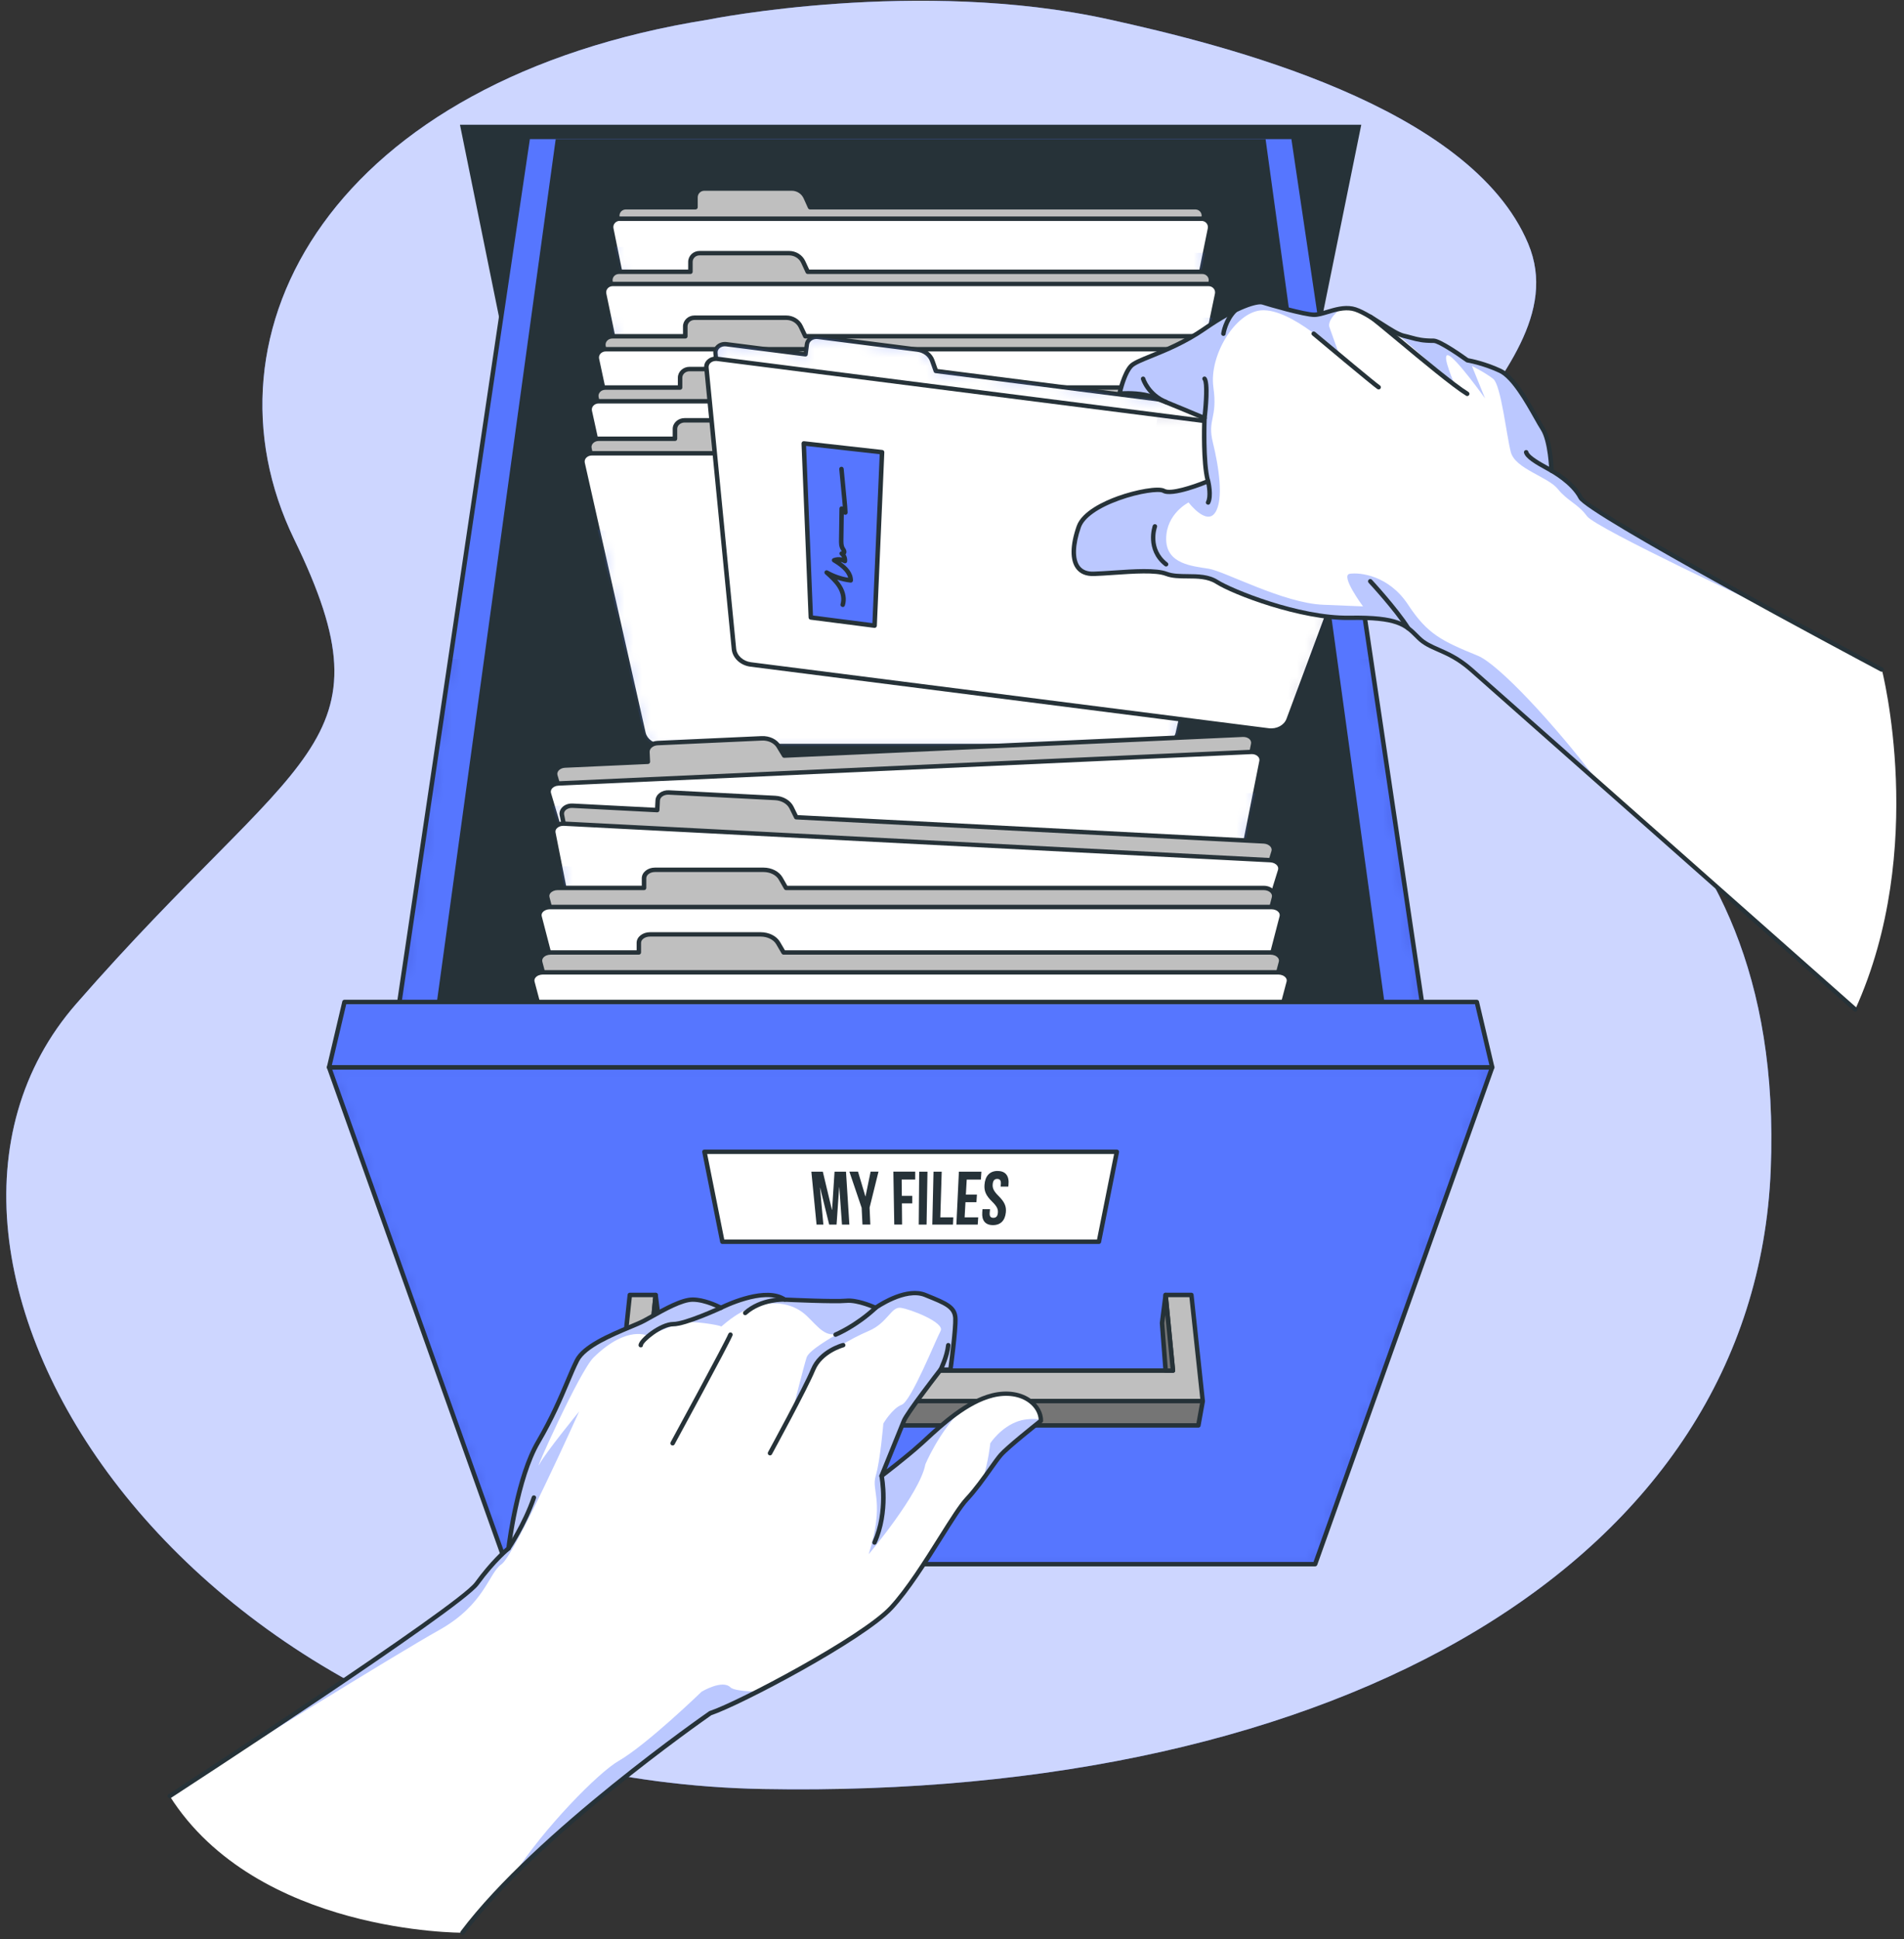<?xml version="1.0" encoding="UTF-8"?> <svg xmlns="http://www.w3.org/2000/svg" width="221" height="225" viewBox="0 0 221 225" fill="none"><rect x="0" y="0" width="221" height="225" fill="#333333" stroke="none"/><path d="M82.352 2.249C82.352 2.249 106.624 -2.617 128.709 2.249C142.211 5.224 170.666 12.279 177.378 28.27C184.09 44.261 151.765 57.903 167.647 74.125C174.5 81.124 207.38 90.353 205.531 135.745C203.681 181.138 155.501 208.809 88.545 207.575C21.589 206.342 -17.053 146.125 8.845 116.471C34.743 86.817 45.887 86.73 34.151 62.584C22.41 38.439 38.712 9.165 82.352 2.254V2.249Z" fill="#5676FF"></path><g opacity="0.7"><path d="M82.352 2.249C82.352 2.249 106.624 -2.617 128.709 2.249C142.211 5.224 170.666 12.279 177.378 28.27C184.09 44.261 151.765 57.903 167.647 74.125C174.5 81.124 207.38 90.353 205.531 135.745C203.681 181.138 155.501 208.809 88.545 207.575C21.589 206.342 -17.053 146.125 8.845 116.471C34.743 86.817 45.887 86.73 34.151 62.584C22.41 38.439 38.712 9.165 82.352 2.254V2.249Z" fill="white"></path></g><path d="M147.557 65.873H63.836L53.389 14.473H158.005L147.557 65.873Z" fill="#263238"></path><path d="M61.244 16.143L45.825 119.852H165.569L150.155 16.143" fill="#5676FF"></path><path d="M165.569 120.109H45.825C45.747 120.109 45.679 120.078 45.627 120.022C45.58 119.965 45.554 119.888 45.565 119.816L60.984 16.107C61.005 15.969 61.135 15.866 61.28 15.891C61.421 15.912 61.519 16.04 61.498 16.184L46.126 119.6H165.273L149.9 16.184C149.88 16.046 149.978 15.912 150.119 15.891C150.259 15.871 150.394 15.969 150.415 16.107L165.834 119.816C165.845 119.888 165.824 119.965 165.772 120.022C165.725 120.078 165.652 120.109 165.574 120.109H165.569Z" fill="#263238"></path><mask id="mask0_20_1497" style="mask-type:luminance" maskUnits="userSpaceOnUse" x="45" y="16" width="121" height="104"><mask id="mask1_20_1497" style="mask-type:luminance" maskUnits="userSpaceOnUse" x="45" y="16" width="121" height="104"><path d="M61.244 16.143L45.825 119.852H165.569L150.155 16.143" fill="white"></path></mask><g mask="url(#mask1_20_1497)"><path d="M165.569 120.109H45.825C45.747 120.109 45.679 120.078 45.627 120.022C45.581 119.965 45.554 119.888 45.565 119.816L60.984 16.107C61.005 15.969 61.135 15.866 61.28 15.891C61.421 15.912 61.519 16.04 61.499 16.184L46.126 119.6H165.273L149.901 16.184C149.88 16.046 149.978 15.912 150.119 15.891C150.259 15.871 150.394 15.969 150.415 16.107L165.834 119.816C165.845 119.888 165.824 119.965 165.772 120.022C165.725 120.078 165.652 120.109 165.575 120.109H165.569Z" fill="white"></path></g></mask><g mask="url(#mask0_20_1497)"><g opacity="0.3"><g opacity="0.7"><path d="M165.575 119.852H45.825L52.272 76.483H159.127L165.575 119.852Z" fill="#0A0B5C"></path></g></g></g><path d="M146.898 16.143H64.501L50.215 119.852H161.185L146.898 16.143Z" fill="#263238"></path><path d="M138.757 24.046H94.031L93.522 22.915C93.241 22.288 92.613 21.883 91.916 21.883H81.76C81.194 21.883 80.736 22.335 80.736 22.895V24.051H72.642C72.019 24.051 71.556 24.616 71.676 25.217L78.284 57.718H133.12L139.728 25.217C139.853 24.616 139.385 24.051 138.762 24.051L138.757 24.046Z" fill="#BFBFBF"></path><path d="M133.115 57.97H78.279C78.154 57.97 78.05 57.882 78.025 57.764L71.416 25.264C71.344 24.899 71.437 24.529 71.671 24.241C71.91 23.953 72.258 23.789 72.632 23.789H80.466V22.89C80.466 22.191 81.043 21.621 81.749 21.621H91.906C92.706 21.621 93.428 22.088 93.751 22.808L94.187 23.789H138.741C139.115 23.789 139.468 23.953 139.702 24.241C139.941 24.529 140.035 24.899 139.962 25.264L133.354 57.764C133.328 57.882 133.224 57.97 133.099 57.97H133.115ZM78.492 57.456H132.902L139.463 25.161C139.505 24.95 139.453 24.735 139.313 24.565C139.172 24.401 138.97 24.303 138.752 24.303H94.026C93.922 24.303 93.828 24.241 93.787 24.149L93.278 23.018C93.039 22.484 92.498 22.134 91.906 22.134H81.749C81.329 22.134 80.986 22.474 80.986 22.89V24.046C80.986 24.19 80.871 24.303 80.726 24.303H72.632C72.414 24.303 72.211 24.401 72.071 24.565C71.931 24.729 71.879 24.95 71.92 25.161L78.487 57.456H78.492Z" fill="#263238"></path><path d="M140.445 26.538L139.874 29.344L134.003 58.217C133.826 59.106 133.037 59.748 132.117 59.748H79.282C78.362 59.748 77.572 59.106 77.396 58.217L71.385 28.66L70.954 26.538C70.834 25.937 71.297 25.372 71.92 25.372H139.479C140.102 25.372 140.564 25.937 140.445 26.538Z" fill="white"></path><path d="M132.117 60.005H79.282C78.243 60.005 77.339 59.275 77.141 58.268L70.699 26.59C70.626 26.225 70.72 25.849 70.959 25.562C71.198 25.279 71.546 25.115 71.92 25.115H139.479C139.853 25.115 140.201 25.279 140.44 25.562C140.679 25.849 140.772 26.22 140.7 26.584L134.257 58.263C134.055 59.27 133.156 59.999 132.117 59.999V60.005ZM71.92 25.629C71.702 25.629 71.499 25.726 71.359 25.891C71.219 26.06 71.162 26.276 71.208 26.492L77.65 58.17C77.801 58.941 78.487 59.496 79.282 59.496H132.117C132.912 59.496 133.598 58.941 133.748 58.17L140.19 26.492C140.232 26.281 140.175 26.06 140.04 25.896C139.9 25.731 139.697 25.634 139.479 25.634H71.92V25.629Z" fill="#263238"></path><mask id="mask2_20_1497" style="mask-type:luminance" maskUnits="userSpaceOnUse" x="70" y="25" width="71" height="35"><mask id="mask3_20_1497" style="mask-type:luminance" maskUnits="userSpaceOnUse" x="70" y="25" width="71" height="35"><path d="M140.445 26.538L139.874 29.344L134.003 58.217C133.826 59.106 133.037 59.748 132.117 59.748H79.282C78.362 59.748 77.572 59.106 77.396 58.217L71.385 28.66L70.954 26.538C70.834 25.937 71.297 25.372 71.92 25.372H139.479C140.102 25.372 140.564 25.937 140.445 26.538Z" fill="white"></path></mask><g mask="url(#mask3_20_1497)"><path d="M132.117 60.005H79.282C78.243 60.005 77.339 59.275 77.141 58.268L70.699 26.59C70.626 26.225 70.72 25.849 70.959 25.562C71.198 25.279 71.546 25.115 71.92 25.115H139.479C139.853 25.115 140.201 25.279 140.44 25.562C140.679 25.849 140.772 26.22 140.7 26.584L134.257 58.263C134.055 59.27 133.156 59.999 132.117 59.999V60.005ZM71.92 25.629C71.702 25.629 71.499 25.726 71.359 25.891C71.219 26.06 71.162 26.276 71.208 26.492L77.65 58.17C77.801 58.941 78.487 59.496 79.282 59.496H132.117C132.912 59.496 133.598 58.941 133.748 58.17L140.19 26.492C140.232 26.281 140.175 26.06 140.04 25.896C139.9 25.731 139.697 25.634 139.479 25.634H71.92V25.629Z" fill="white"></path></g></mask><g mask="url(#mask2_20_1497)"><g opacity="0.4"><path d="M139.873 29.344L134.003 58.216C133.826 59.105 133.036 59.748 132.117 59.748H79.281C78.362 59.748 77.572 59.105 77.396 58.216L71.385 28.66L139.873 29.344Z" fill="#5676FF"></path></g></g><path d="M139.546 31.533H93.75L93.231 30.402C92.945 29.776 92.296 29.37 91.584 29.37H81.183C80.606 29.37 80.133 29.822 80.133 30.377V31.528H71.842C71.208 31.528 70.73 32.088 70.855 32.689L77.619 65.092H133.769L140.533 32.689C140.658 32.088 140.18 31.528 139.546 31.528V31.533Z" fill="#BFBFBF"></path><path d="M133.769 65.354H77.624C77.5 65.354 77.396 65.266 77.37 65.148L70.606 32.745C70.533 32.391 70.621 32.021 70.855 31.738C71.099 31.445 71.458 31.276 71.847 31.276H79.879V30.382C79.879 29.683 80.466 29.118 81.188 29.118H91.589C92.4 29.118 93.142 29.58 93.47 30.299L93.922 31.276H139.551C139.941 31.276 140.3 31.445 140.544 31.738C140.777 32.021 140.871 32.391 140.793 32.745L134.029 65.148C134.003 65.266 133.899 65.354 133.774 65.354H133.769ZM77.837 64.84H133.561L140.284 32.643C140.326 32.437 140.274 32.226 140.138 32.062C139.993 31.887 139.78 31.79 139.551 31.79H93.755C93.652 31.79 93.563 31.733 93.517 31.641L92.997 30.51C92.753 29.976 92.197 29.631 91.589 29.631H81.188C80.752 29.631 80.399 29.971 80.399 30.382V31.533C80.399 31.677 80.284 31.79 80.139 31.79H71.847C71.619 31.79 71.4 31.887 71.26 32.062C71.125 32.226 71.073 32.437 71.115 32.643L77.837 64.84Z" fill="#263238"></path><path d="M141.276 34.112L140.705 36.856L134.683 65.698C134.496 66.582 133.691 67.219 132.751 67.219H78.648C77.707 67.219 76.902 66.582 76.715 65.698L70.673 36.758L70.122 34.112C69.998 33.511 70.476 32.946 71.109 32.946H140.289C140.923 32.946 141.401 33.511 141.276 34.112Z" fill="white"></path><path d="M132.751 67.476H78.648C77.593 67.476 76.674 66.751 76.461 65.749L69.868 34.163C69.795 33.804 69.889 33.434 70.123 33.151C70.367 32.858 70.725 32.689 71.11 32.689H140.289C140.674 32.689 141.032 32.858 141.276 33.151C141.51 33.439 141.604 33.804 141.531 34.163L134.938 65.749C134.725 66.751 133.805 67.476 132.751 67.476ZM71.11 33.203C70.881 33.203 70.668 33.3 70.522 33.475C70.387 33.639 70.33 33.855 70.377 34.061L76.97 65.647C77.131 66.407 77.837 66.962 78.648 66.962H132.751C133.561 66.962 134.268 66.407 134.429 65.647L141.022 34.061C141.063 33.855 141.011 33.639 140.871 33.475C140.726 33.3 140.513 33.203 140.289 33.203H71.11Z" fill="#263238"></path><mask id="mask4_20_1497" style="mask-type:luminance" maskUnits="userSpaceOnUse" x="70" y="32" width="72" height="36"><mask id="mask5_20_1497" style="mask-type:luminance" maskUnits="userSpaceOnUse" x="70" y="32" width="72" height="36"><path d="M141.276 34.112L140.705 36.856L134.683 65.698C134.496 66.582 133.691 67.219 132.751 67.219H78.648C77.707 67.219 76.902 66.582 76.715 65.698L70.673 36.758L70.122 34.112C69.998 33.511 70.476 32.946 71.109 32.946H140.289C140.923 32.946 141.401 33.511 141.276 34.112Z" fill="white"></path></mask><g mask="url(#mask5_20_1497)"><path d="M132.751 67.476H78.648C77.593 67.476 76.674 66.751 76.461 65.749L69.868 34.163C69.795 33.804 69.889 33.434 70.123 33.151C70.367 32.858 70.725 32.689 71.11 32.689H140.289C140.674 32.689 141.032 32.858 141.276 33.151C141.51 33.439 141.604 33.804 141.531 34.163L134.938 65.749C134.725 66.751 133.805 67.476 132.751 67.476ZM71.11 33.203C70.881 33.203 70.668 33.3 70.522 33.475C70.387 33.639 70.33 33.855 70.377 34.061L76.97 65.647C77.131 66.407 77.837 66.962 78.648 66.962H132.751C133.561 66.962 134.268 66.407 134.429 65.647L141.022 34.061C141.063 33.855 141.011 33.639 140.871 33.475C140.726 33.3 140.513 33.203 140.289 33.203H71.11Z" fill="white"></path></g></mask><g mask="url(#mask4_20_1497)"><g opacity="0.4"><path d="M140.705 36.856L134.683 65.698C134.496 66.582 133.691 67.219 132.751 67.219H78.648C77.707 67.219 76.902 66.582 76.715 65.698L70.673 36.758L140.705 36.856Z" fill="#5676FF"></path></g></g><path d="M140.341 39.019H93.475L92.945 37.894C92.649 37.267 91.989 36.866 91.262 36.866H80.617C80.024 36.866 79.546 37.318 79.546 37.873V39.024H71.063C70.413 39.024 69.925 39.584 70.05 40.181L76.975 72.486H134.434L141.359 40.181C141.489 39.579 141.001 39.024 140.346 39.024L140.341 39.019Z" fill="#BFBFBF"></path><path d="M134.429 72.743H76.97C76.845 72.743 76.741 72.655 76.715 72.537L69.79 40.232C69.717 39.883 69.806 39.518 70.034 39.235C70.278 38.932 70.652 38.762 71.052 38.762H79.276V37.868C79.276 37.175 79.874 36.604 80.606 36.604H91.251C92.078 36.604 92.831 37.067 93.168 37.781L93.631 38.757H140.336C140.736 38.757 141.11 38.932 141.354 39.23C141.588 39.513 141.676 39.872 141.598 40.227L134.673 72.532C134.647 72.65 134.543 72.738 134.419 72.738L134.429 72.743ZM77.178 72.229H134.216L141.094 40.124C141.136 39.924 141.089 39.723 140.954 39.559C140.809 39.379 140.585 39.276 140.341 39.276H93.475C93.376 39.276 93.283 39.22 93.241 39.127L92.711 38.002C92.457 37.468 91.891 37.123 91.262 37.123H80.617C80.17 37.123 79.806 37.457 79.806 37.873V39.024C79.806 39.168 79.692 39.281 79.547 39.281H71.063C70.819 39.281 70.595 39.384 70.445 39.564C70.309 39.728 70.263 39.929 70.304 40.129L77.183 72.234L77.178 72.229Z" fill="#263238"></path><path d="M141.094 40.52H70.294C69.644 40.52 69.156 41.08 69.281 41.676L76.029 73.169C76.216 74.053 77.048 74.691 78.009 74.691H133.379C134.341 74.691 135.167 74.053 135.359 73.169L142.107 41.676C142.237 41.075 141.749 40.52 141.094 40.52Z" fill="white"></path><path d="M133.385 74.947H78.014C76.934 74.947 75.998 74.223 75.785 73.226L69.037 41.733C68.964 41.383 69.052 41.018 69.281 40.736C69.525 40.432 69.899 40.263 70.299 40.263H141.1C141.5 40.263 141.874 40.438 142.118 40.736C142.352 41.018 142.44 41.378 142.362 41.733L135.614 73.226C135.401 74.223 134.46 74.947 133.385 74.947ZM70.299 40.777C70.055 40.777 69.832 40.88 69.681 41.059C69.546 41.224 69.499 41.424 69.541 41.625L76.289 73.118C76.45 73.879 77.178 74.433 78.014 74.433H133.385C134.221 74.433 134.943 73.879 135.11 73.118L141.858 41.625C141.9 41.424 141.853 41.224 141.718 41.059C141.573 40.88 141.344 40.777 141.1 40.777H70.299Z" fill="#263238"></path><path d="M141.131 44.965H93.189L92.644 43.844C92.343 43.223 91.667 42.817 90.919 42.817H80.03C79.422 42.817 78.934 43.264 78.934 43.819V44.965H70.258C69.593 44.965 69.094 45.525 69.224 46.121L76.305 78.328H135.078L142.16 46.121C142.289 45.525 141.791 44.965 141.126 44.965H141.131Z" fill="#BFBFBF"></path><path d="M135.084 78.585H76.31C76.186 78.585 76.082 78.503 76.056 78.385L68.975 46.172C68.897 45.828 68.985 45.468 69.213 45.19C69.463 44.882 69.847 44.707 70.263 44.707H78.679V43.819C78.679 43.125 79.287 42.56 80.035 42.56H90.924C91.771 42.56 92.535 43.022 92.883 43.731L93.356 44.707H141.131C141.547 44.707 141.931 44.882 142.18 45.19C142.409 45.468 142.497 45.828 142.419 46.172L135.338 78.385C135.312 78.503 135.208 78.585 135.084 78.585ZM76.518 78.071H134.876L141.91 46.064C141.952 45.869 141.905 45.673 141.775 45.514C141.625 45.329 141.391 45.221 141.131 45.221H93.189C93.091 45.221 92.997 45.165 92.956 45.077L92.41 43.957C92.15 43.423 91.569 43.078 90.924 43.078H80.035C79.573 43.078 79.199 43.413 79.199 43.824V44.969C79.199 45.113 79.084 45.226 78.939 45.226H70.263C70.003 45.226 69.769 45.334 69.619 45.519C69.489 45.679 69.437 45.874 69.484 46.069L76.518 78.076V78.071Z" fill="#263238"></path><path d="M141.905 46.557H69.489C68.824 46.557 68.325 47.117 68.455 47.714L75.359 79.114C75.551 79.993 76.398 80.63 77.38 80.63H134.018C135 80.63 135.847 79.998 136.039 79.114L142.944 47.714C143.074 47.117 142.575 46.557 141.91 46.557H141.905Z" fill="white"></path><path d="M134.013 80.882H77.375C76.274 80.882 75.318 80.157 75.1 79.166L68.195 47.765C68.117 47.42 68.206 47.061 68.434 46.783C68.684 46.475 69.068 46.3 69.484 46.3H141.9C142.315 46.3 142.7 46.475 142.949 46.783C143.178 47.061 143.266 47.42 143.188 47.765L136.284 79.166C136.066 80.162 135.11 80.882 134.008 80.882H134.013ZM69.489 46.814C69.229 46.814 68.995 46.922 68.845 47.107C68.715 47.266 68.668 47.462 68.71 47.657L75.614 79.058C75.78 79.818 76.523 80.368 77.38 80.368H134.019C134.876 80.368 135.619 79.818 135.785 79.058L142.69 47.657C142.731 47.462 142.684 47.266 142.554 47.107C142.404 46.922 142.17 46.814 141.91 46.814H69.494H69.489Z" fill="#263238"></path><path d="M141.926 50.91H92.914L92.358 49.789C92.052 49.168 91.361 48.767 90.597 48.767H79.463C78.845 48.767 78.341 49.214 78.341 49.769V50.91H69.468C68.787 50.91 68.278 51.465 68.408 52.061L75.645 84.176H135.733L142.97 52.061C143.105 51.465 142.596 50.91 141.91 50.91H141.926Z" fill="#BFBFBF"></path><path d="M135.743 84.433H75.655C75.536 84.433 75.427 84.35 75.401 84.232L68.158 52.117C68.081 51.778 68.169 51.423 68.392 51.146C68.647 50.833 69.042 50.653 69.468 50.653H78.081V49.769C78.081 49.075 78.7 48.51 79.463 48.51H90.597C91.454 48.51 92.238 48.967 92.592 49.676L93.075 50.653H141.925C142.357 50.653 142.746 50.833 143.001 51.146C143.224 51.423 143.313 51.778 143.235 52.117L135.998 84.232C135.972 84.35 135.868 84.433 135.743 84.433ZM75.863 83.919H135.535L142.731 52.004C142.772 51.814 142.731 51.624 142.601 51.47C142.45 51.28 142.196 51.167 141.931 51.167H92.919C92.82 51.167 92.732 51.11 92.685 51.023L92.129 49.903C91.864 49.368 91.267 49.024 90.602 49.024H79.468C78.996 49.024 78.606 49.358 78.606 49.769V50.91C78.606 51.053 78.492 51.167 78.346 51.167H69.473C69.208 51.167 68.953 51.28 68.803 51.47C68.673 51.629 68.626 51.819 68.673 52.004L75.868 83.919H75.863Z" fill="#263238"></path><path d="M142.715 52.595H68.683C68.002 52.595 67.488 53.15 67.623 53.746L69.358 61.449L74.678 85.049C74.881 85.928 75.743 86.56 76.746 86.56H134.652C135.655 86.56 136.517 85.928 136.72 85.049L139.328 73.472L143.775 53.746C143.91 53.15 143.396 52.595 142.715 52.595Z" fill="white"></path><path d="M134.652 86.817H76.746C75.629 86.817 74.653 86.098 74.424 85.106L67.369 53.803C67.291 53.463 67.379 53.114 67.603 52.837C67.857 52.523 68.252 52.338 68.683 52.338H142.715C143.146 52.338 143.541 52.518 143.796 52.837C144.019 53.114 144.102 53.469 144.03 53.803L136.974 85.106C136.746 86.098 135.769 86.817 134.652 86.817ZM68.683 52.852C68.413 52.852 68.164 52.965 68.008 53.155C67.883 53.314 67.836 53.499 67.878 53.69L74.933 84.993C75.11 85.753 75.874 86.303 76.746 86.303H134.652C135.53 86.303 136.294 85.753 136.465 84.993L143.52 53.69C143.562 53.505 143.52 53.314 143.391 53.155C143.235 52.965 142.985 52.852 142.715 52.852H68.683Z" fill="#263238"></path><mask id="mask6_20_1497" style="mask-type:luminance" maskUnits="userSpaceOnUse" x="67" y="52" width="77" height="35"><mask id="mask7_20_1497" style="mask-type:luminance" maskUnits="userSpaceOnUse" x="67" y="52" width="77" height="35"><path d="M142.715 52.595H68.683C68.002 52.595 67.488 53.15 67.623 53.746L69.358 61.449L74.678 85.049C74.881 85.928 75.743 86.56 76.746 86.56H134.652C135.655 86.56 136.517 85.928 136.72 85.049L139.328 73.472L143.775 53.746C143.91 53.15 143.396 52.595 142.715 52.595Z" fill="white"></path></mask><g mask="url(#mask7_20_1497)"><path d="M134.652 86.817H76.746C75.629 86.817 74.653 86.098 74.424 85.106L67.369 53.803C67.291 53.463 67.379 53.114 67.603 52.837C67.857 52.523 68.252 52.338 68.683 52.338H142.715C143.146 52.338 143.541 52.518 143.796 52.837C144.019 53.114 144.102 53.469 144.03 53.803L136.974 85.106C136.746 86.098 135.769 86.817 134.652 86.817ZM68.683 52.852C68.413 52.852 68.164 52.965 68.008 53.155C67.883 53.314 67.836 53.499 67.878 53.69L74.933 84.993C75.11 85.753 75.874 86.303 76.746 86.303H134.652C135.53 86.303 136.294 85.753 136.465 84.993L143.52 53.69C143.562 53.505 143.52 53.314 143.391 53.155C143.235 52.965 142.985 52.852 142.715 52.852H68.683Z" fill="white"></path></g></mask><g mask="url(#mask6_20_1497)"><g opacity="0.4"><path d="M69.359 61.449L74.678 85.049C74.881 85.928 75.744 86.56 76.746 86.56H134.652C135.655 86.56 136.517 85.928 136.72 85.049L139.328 73.472L69.359 61.449Z" fill="#5676FF"></path></g></g><path d="M91.033 87.67L90.379 86.591C90.015 85.995 89.246 85.63 88.42 85.671L76.326 86.221C75.655 86.252 75.131 86.719 75.151 87.264L75.204 88.389L65.566 88.826C64.829 88.862 64.299 89.433 64.47 90.013L73.806 121.352L139.084 118.387L145.474 86.334C145.594 85.738 145.012 85.214 144.274 85.25L91.033 87.67Z" fill="#BFBFBF"></path><path d="M73.806 121.609C73.692 121.609 73.588 121.532 73.556 121.424L64.221 90.085C64.127 89.766 64.184 89.438 64.387 89.155C64.636 88.805 65.073 88.59 65.551 88.564L74.928 88.138L74.886 87.269C74.855 86.586 75.494 85.995 76.305 85.959L88.399 85.409C89.324 85.368 90.181 85.779 90.592 86.457L91.168 87.403L144.258 84.988C144.736 84.967 145.193 85.147 145.474 85.471C145.703 85.733 145.791 86.056 145.729 86.38L139.338 118.434C139.318 118.552 139.214 118.634 139.094 118.639L73.816 121.604H73.806V121.609ZM88.534 85.928C88.498 85.928 88.462 85.928 88.425 85.928L76.331 86.478C75.801 86.504 75.385 86.848 75.406 87.254L75.458 88.379C75.458 88.446 75.437 88.513 75.39 88.564C75.344 88.615 75.281 88.646 75.209 88.646L65.571 89.083C65.249 89.098 64.964 89.237 64.803 89.458C64.725 89.566 64.647 89.736 64.709 89.941L73.988 121.085L138.855 118.136L145.209 86.283C145.251 86.067 145.157 85.907 145.074 85.81C144.897 85.604 144.591 85.496 144.274 85.507L91.033 87.927C90.94 87.927 90.846 87.886 90.799 87.803L90.145 86.725C89.844 86.231 89.22 85.923 88.524 85.923L88.534 85.928Z" fill="#263238"></path><path d="M146.43 88.333L145.692 92.022L140.201 119.58C140.024 120.458 139.115 121.121 138.024 121.172L75.126 124.029C74.035 124.081 73.063 123.5 72.808 122.642L64.127 93.507L63.706 92.094C63.535 91.513 64.065 90.938 64.803 90.907L145.23 87.249C145.973 87.218 146.55 87.742 146.43 88.333Z" fill="white"></path><path d="M74.99 124.286C73.842 124.286 72.834 123.639 72.559 122.714L63.457 92.166C63.364 91.847 63.426 91.519 63.629 91.236C63.878 90.892 64.314 90.671 64.792 90.65L145.219 86.992C145.708 86.971 146.155 87.151 146.435 87.475C146.659 87.737 146.752 88.055 146.685 88.379L140.455 119.626C140.253 120.628 139.261 121.368 138.034 121.424L75.136 124.281C75.089 124.281 75.037 124.281 74.99 124.281V124.286ZM145.292 87.5C145.292 87.5 145.256 87.5 145.24 87.5L64.813 91.159C64.491 91.174 64.205 91.313 64.049 91.529C63.971 91.637 63.894 91.806 63.956 92.017L73.058 122.565C73.276 123.31 74.144 123.803 75.115 123.767L138.014 120.91C138.98 120.864 139.796 120.283 139.946 119.523L146.175 88.276C146.217 88.066 146.123 87.901 146.04 87.803C145.874 87.608 145.594 87.495 145.292 87.495V87.5Z" fill="#263238"></path><mask id="mask8_20_1497" style="mask-type:luminance" maskUnits="userSpaceOnUse" x="63" y="87" width="84" height="38"><mask id="mask9_20_1497" style="mask-type:luminance" maskUnits="userSpaceOnUse" x="63" y="87" width="84" height="38"><path d="M146.43 88.333L145.692 92.022L140.201 119.58C140.024 120.458 139.115 121.121 138.024 121.172L75.126 124.029C74.035 124.081 73.063 123.5 72.808 122.642L64.127 93.507L63.706 92.094C63.535 91.513 64.065 90.938 64.803 90.907L145.23 87.249C145.973 87.218 146.55 87.742 146.43 88.333Z" fill="white"></path></mask><g mask="url(#mask9_20_1497)"><path d="M74.99 124.286C73.842 124.286 72.834 123.639 72.559 122.714L63.457 92.166C63.364 91.847 63.426 91.519 63.629 91.236C63.878 90.892 64.314 90.671 64.792 90.65L145.219 86.992C145.708 86.971 146.155 87.151 146.435 87.475C146.659 87.737 146.752 88.055 146.685 88.379L140.455 119.626C140.253 120.628 139.261 121.368 138.034 121.424L75.136 124.281C75.089 124.281 75.037 124.281 74.99 124.281V124.286ZM145.292 87.5C145.292 87.5 145.256 87.5 145.24 87.5L64.813 91.159C64.491 91.174 64.205 91.313 64.049 91.529C63.971 91.637 63.894 91.806 63.956 92.017L73.058 122.565C73.276 123.31 74.144 123.803 75.115 123.767L138.014 120.91C138.98 120.864 139.796 120.283 139.946 119.523L146.175 88.276C146.217 88.066 146.123 87.901 146.04 87.803C145.874 87.608 145.594 87.495 145.292 87.495V87.5Z" fill="white"></path></g></mask><g mask="url(#mask8_20_1497)"><g opacity="0.4"><path d="M145.692 92.022L140.201 119.579C140.024 120.458 139.115 121.121 138.024 121.172L75.126 124.029C74.035 124.081 73.063 123.5 72.809 122.642L64.127 93.507L145.692 92.022Z" fill="#5676FF"></path></g></g><path d="M92.415 94.828L91.859 93.698C91.548 93.071 90.805 92.634 89.963 92.593L77.63 91.956C76.944 91.92 76.362 92.331 76.336 92.875L76.279 94.001L66.45 93.492C65.696 93.451 65.099 93.97 65.218 94.566L71.567 126.568L138.133 130.011L147.822 98.836C148.004 98.26 147.464 97.68 146.711 97.644L92.415 94.838V94.828Z" fill="#BFBFBF"></path><path d="M138.133 130.257C138.133 130.257 138.123 130.257 138.118 130.257L71.551 126.814C71.432 126.809 71.333 126.722 71.312 126.609L64.964 94.607C64.901 94.288 64.99 93.969 65.218 93.713C65.504 93.384 65.972 93.209 66.465 93.23L76.035 93.723L76.082 92.855C76.118 92.171 76.825 91.652 77.65 91.693L89.984 92.33C90.919 92.377 91.75 92.87 92.104 93.579L92.592 94.576L146.737 97.376C147.23 97.402 147.677 97.628 147.926 97.983C148.124 98.26 148.181 98.589 148.082 98.902L138.393 130.077C138.362 130.185 138.258 130.257 138.144 130.257H138.133ZM71.785 126.311L137.946 129.733L147.578 98.748C147.641 98.548 147.568 98.378 147.49 98.275C147.329 98.049 147.033 97.906 146.7 97.885L92.405 95.079C92.311 95.079 92.228 95.018 92.187 94.936L91.631 93.805C91.361 93.26 90.706 92.88 89.953 92.844L77.619 92.207C77.074 92.181 76.622 92.484 76.601 92.885L76.544 94.011C76.539 94.154 76.414 94.262 76.269 94.252L66.439 93.743C66.102 93.728 65.795 93.841 65.613 94.047C65.53 94.144 65.436 94.298 65.478 94.509L71.79 126.316L71.785 126.311Z" fill="#263238"></path><path d="M148.591 100.999L147.012 106.076L139.146 131.388C138.881 132.241 137.889 132.816 136.777 132.754L72.632 129.44C71.52 129.384 70.595 128.711 70.419 127.837L64.99 100.465L64.231 96.636C64.112 96.046 64.709 95.527 65.462 95.568L147.479 99.807C148.233 99.848 148.773 100.424 148.591 100.999Z" fill="white"></path><path d="M136.938 133.016C136.881 133.016 136.824 133.016 136.762 133.016L72.616 129.702C71.395 129.64 70.361 128.88 70.164 127.893L63.977 96.693C63.914 96.374 64.002 96.056 64.226 95.799C64.512 95.47 64.979 95.285 65.478 95.316L147.495 99.555C147.994 99.581 148.44 99.812 148.69 100.172C148.887 100.449 148.939 100.773 148.84 101.081L139.396 131.47C139.11 132.39 138.092 133.022 136.938 133.022V133.016ZM65.379 95.819C65.073 95.819 64.787 95.932 64.615 96.128C64.532 96.225 64.439 96.379 64.481 96.585L70.668 127.786C70.824 128.546 71.65 129.132 72.642 129.183L136.788 132.497C137.775 132.549 138.663 132.056 138.897 131.31L148.342 100.922C148.404 100.721 148.331 100.557 148.259 100.454C148.103 100.228 147.796 100.079 147.464 100.059L65.447 95.819C65.447 95.819 65.4 95.819 65.379 95.819Z" fill="#263238"></path><mask id="mask10_20_1497" style="mask-type:luminance" maskUnits="userSpaceOnUse" x="64" y="95" width="85" height="38"><mask id="mask11_20_1497" style="mask-type:luminance" maskUnits="userSpaceOnUse" x="64" y="95" width="85" height="38"><path d="M148.591 100.999L147.012 106.076L139.146 131.388C138.881 132.241 137.889 132.816 136.777 132.754L72.632 129.44C71.52 129.384 70.595 128.711 70.419 127.837L64.99 100.465L64.231 96.636C64.112 96.046 64.709 95.527 65.462 95.568L147.479 99.807C148.233 99.848 148.773 100.424 148.591 100.999Z" fill="white"></path></mask><g mask="url(#mask11_20_1497)"><path d="M136.938 133.016C136.881 133.016 136.824 133.016 136.762 133.016L72.616 129.702C71.395 129.64 70.361 128.88 70.164 127.893L63.977 96.693C63.914 96.374 64.002 96.056 64.226 95.799C64.512 95.47 64.979 95.285 65.478 95.316L147.495 99.555C147.994 99.581 148.44 99.812 148.69 100.172C148.887 100.449 148.939 100.773 148.84 101.081L139.396 131.47C139.11 132.39 138.092 133.022 136.938 133.022V133.016ZM65.379 95.819C65.073 95.819 64.787 95.932 64.615 96.128C64.532 96.225 64.439 96.379 64.481 96.585L70.668 127.786C70.824 128.546 71.65 129.132 72.642 129.183L136.788 132.497C137.775 132.549 138.663 132.056 138.897 131.31L148.342 100.922C148.404 100.721 148.331 100.557 148.259 100.454C148.103 100.228 147.796 100.079 147.464 100.059L65.447 95.819C65.447 95.819 65.4 95.819 65.379 95.819Z" fill="white"></path></g></mask><g mask="url(#mask10_20_1497)"><g opacity="0.4"><path d="M147.011 106.076L139.146 131.387C138.881 132.24 137.889 132.816 136.777 132.754L72.631 129.44C71.52 129.383 70.595 128.71 70.418 127.837L64.989 100.464L147.011 106.076Z" fill="#5676FF"></path></g></g><path d="M91.236 103.023L90.607 101.924C90.259 101.312 89.48 100.922 88.617 100.922H76.024C75.323 100.922 74.756 101.364 74.756 101.903V103.023H64.719C63.95 103.023 63.374 103.568 63.524 104.154L71.712 135.688H139.686L147.874 104.154C148.025 103.568 147.448 103.023 146.679 103.023H91.236Z" fill="#BFBFBF"></path><path d="M139.681 135.945H71.707C71.588 135.945 71.484 135.868 71.458 135.75L63.27 104.215C63.187 103.902 63.26 103.583 63.467 103.321C63.738 102.972 64.205 102.766 64.714 102.766H74.492V101.903C74.492 101.22 75.177 100.665 76.019 100.665H88.612C89.568 100.665 90.436 101.112 90.831 101.8L91.386 102.772H146.679C147.188 102.772 147.656 102.977 147.926 103.326C148.134 103.594 148.207 103.912 148.124 104.221L139.936 135.755C139.905 135.868 139.801 135.95 139.687 135.95L139.681 135.945ZM71.915 135.431H139.484L147.625 104.087C147.677 103.892 147.594 103.732 147.521 103.635C147.349 103.414 147.027 103.28 146.684 103.28H91.241C91.147 103.28 91.059 103.229 91.013 103.152L90.384 102.052C90.082 101.523 89.386 101.179 88.618 101.179H76.024C75.468 101.179 75.016 101.502 75.016 101.903V103.023C75.016 103.167 74.902 103.28 74.757 103.28H64.719C64.377 103.28 64.055 103.419 63.883 103.635C63.805 103.732 63.727 103.892 63.779 104.087L71.92 135.431H71.915Z" fill="#263238"></path><path d="M138.445 138.597H72.948C71.811 138.597 70.834 137.975 70.611 137.112L62.626 106.368C62.475 105.783 63.052 105.238 63.821 105.238H147.567C148.336 105.238 148.913 105.783 148.762 106.368L140.777 137.112C140.554 137.975 139.577 138.597 138.439 138.597H138.445Z" fill="white"></path><path d="M138.445 138.854H72.949C71.702 138.854 70.611 138.15 70.356 137.179L62.371 106.435C62.288 106.122 62.361 105.803 62.569 105.536C62.839 105.187 63.306 104.981 63.816 104.981H147.563C148.072 104.981 148.539 105.187 148.809 105.536C149.017 105.803 149.09 106.122 149.007 106.435L141.022 137.179C140.767 138.15 139.681 138.854 138.429 138.854H138.445ZM63.821 105.5C63.478 105.5 63.156 105.639 62.984 105.855C62.906 105.952 62.828 106.112 62.88 106.307L70.865 137.05C71.058 137.795 71.936 138.34 72.954 138.34H138.45C139.463 138.34 140.341 137.795 140.539 137.05L148.524 106.307C148.576 106.107 148.493 105.952 148.42 105.855C148.248 105.634 147.926 105.5 147.583 105.5H63.821Z" fill="#263238"></path><path d="M90.956 110.51L90.317 109.416C89.963 108.809 89.163 108.414 88.285 108.414H75.448C74.736 108.414 74.154 108.85 74.154 109.39V110.51H63.925C63.14 110.51 62.553 111.055 62.704 111.635L71.053 143.072H140.341L148.69 111.635C148.846 111.055 148.254 110.51 147.469 110.51H90.956Z" fill="#BFBFBF"></path><path d="M140.341 143.334H71.053C70.933 143.334 70.829 143.257 70.803 143.144L62.455 111.707C62.371 111.399 62.439 111.085 62.647 110.823C62.922 110.469 63.4 110.258 63.925 110.258H73.894V109.395C73.894 108.711 74.591 108.162 75.448 108.162H88.285C89.257 108.162 90.14 108.604 90.54 109.292L91.106 110.258H147.469C147.994 110.258 148.472 110.469 148.747 110.823C148.955 111.085 149.023 111.399 148.939 111.707L140.591 143.144C140.56 143.257 140.456 143.334 140.341 143.334ZM71.255 142.82H140.139L148.435 111.574C148.487 111.383 148.409 111.229 148.332 111.132C148.155 110.906 147.822 110.767 147.464 110.767H90.95C90.857 110.767 90.774 110.715 90.727 110.638L90.088 109.544C89.776 109.015 89.07 108.67 88.28 108.67H75.443C74.882 108.67 74.409 108.999 74.409 109.39V110.51C74.409 110.654 74.294 110.767 74.149 110.767H63.92C63.561 110.767 63.229 110.906 63.052 111.132C62.979 111.229 62.901 111.383 62.948 111.574L71.245 142.82H71.255Z" fill="#263238"></path><path d="M139.078 146.068H72.315C71.156 146.068 70.159 145.451 69.93 144.588L61.794 113.942C61.639 113.362 62.231 112.817 63.015 112.817H148.383C149.168 112.817 149.755 113.362 149.604 113.942L141.468 144.588C141.24 145.446 140.242 146.068 139.084 146.068H139.078Z" fill="white"></path><path d="M139.079 146.325H72.315C71.047 146.325 69.935 145.621 69.681 144.655L61.545 114.009C61.462 113.701 61.529 113.388 61.737 113.126C62.013 112.771 62.491 112.56 63.015 112.56H148.383C148.908 112.56 149.386 112.771 149.661 113.126C149.869 113.388 149.937 113.706 149.854 114.009L141.718 144.655C141.463 145.621 140.351 146.325 139.084 146.325H139.079ZM63.015 113.074C62.657 113.074 62.324 113.213 62.148 113.439C62.075 113.537 61.997 113.691 62.044 113.881L70.18 144.526C70.377 145.271 71.276 145.811 72.31 145.811H139.073C140.112 145.811 141.006 145.271 141.203 144.526L149.339 113.881C149.391 113.691 149.313 113.537 149.235 113.439C149.059 113.213 148.726 113.074 148.368 113.074H63.015Z" fill="#263238"></path><path d="M152.648 181.487H58.75L38.197 123.839H173.201L152.648 181.487Z" fill="#5676FF"></path><path d="M152.648 181.744H58.75C58.641 181.744 58.542 181.677 58.506 181.575L37.953 123.927C37.927 123.849 37.938 123.762 37.984 123.69C38.031 123.623 38.114 123.582 38.197 123.582H173.201C173.284 123.582 173.362 123.623 173.414 123.69C173.46 123.757 173.476 123.844 173.445 123.927L152.892 181.575C152.856 181.677 152.757 181.744 152.648 181.744ZM58.932 181.23H152.461L172.832 124.096H38.561L58.932 181.23Z" fill="#263238"></path><mask id="mask12_20_1497" style="mask-type:luminance" maskUnits="userSpaceOnUse" x="38" y="123" width="136" height="59"><mask id="mask13_20_1497" style="mask-type:luminance" maskUnits="userSpaceOnUse" x="38" y="123" width="136" height="59"><path d="M152.648 181.487H58.75L38.197 123.839H173.201L152.648 181.487Z" fill="white"></path></mask><g mask="url(#mask13_20_1497)"><path d="M152.648 181.744H58.75C58.641 181.744 58.542 181.677 58.505 181.575L37.953 123.927C37.927 123.849 37.938 123.762 37.984 123.69C38.031 123.623 38.114 123.582 38.197 123.582H173.2C173.284 123.582 173.362 123.623 173.413 123.69C173.46 123.757 173.476 123.844 173.445 123.927L152.892 181.575C152.856 181.677 152.757 181.744 152.648 181.744ZM58.932 181.23H152.461L172.832 124.096H38.561L58.932 181.23Z" fill="white"></path></g></mask><g mask="url(#mask12_20_1497)"><g opacity="0.3"><g opacity="0.7"><path d="M152.648 181.487H58.75L38.197 123.839H173.201L152.648 181.487Z" fill="#0A0B5C"></path></g></g></g><path d="M171.414 116.255H39.985L38.198 123.839H173.201L171.414 116.255Z" fill="#5676FF"></path><path d="M173.201 124.096H38.198C38.12 124.096 38.042 124.06 37.995 123.999C37.948 123.937 37.928 123.855 37.943 123.783L39.73 116.199C39.756 116.081 39.86 115.998 39.985 115.998H171.414C171.533 115.998 171.637 116.081 171.668 116.199L173.455 123.783C173.471 123.86 173.455 123.937 173.403 123.999C173.357 124.06 173.279 124.096 173.201 124.096ZM38.525 123.583H172.874L171.206 116.512H40.188L38.52 123.583H38.525Z" fill="#263238"></path><path d="M73.11 150.251L71.79 162.558H139.603L138.289 150.251H135.296L136.148 159.038H75.245L76.102 150.251H73.11Z" fill="#BFBFBF"></path><path d="M139.603 162.815H71.79C71.717 162.815 71.644 162.784 71.598 162.727C71.551 162.676 71.525 162.599 71.53 162.527L72.845 150.22C72.86 150.092 72.969 149.989 73.104 149.989H76.097C76.169 149.989 76.242 150.02 76.289 150.071C76.336 150.123 76.362 150.195 76.357 150.266L75.531 158.771H135.857L135.031 150.266C135.026 150.195 135.047 150.123 135.099 150.071C135.151 150.02 135.218 149.989 135.291 149.989H138.284C138.419 149.989 138.528 150.087 138.543 150.22L139.858 162.527C139.863 162.599 139.842 162.671 139.795 162.727C139.743 162.784 139.676 162.815 139.603 162.815ZM72.081 162.301H139.317L138.055 150.508H135.582L136.408 159.012C136.413 159.084 136.393 159.156 136.341 159.207C136.289 159.259 136.221 159.29 136.148 159.29H75.245C75.172 159.29 75.099 159.259 75.053 159.207C75.006 159.156 74.98 159.084 74.985 159.012L75.811 150.508H73.338L72.076 162.301H72.081Z" fill="#263238"></path><path d="M139.094 165.389H72.304L71.79 162.558H139.603L139.094 165.389Z" fill="#757575"></path><path d="M139.094 165.646H72.304C72.18 165.646 72.07 165.558 72.05 165.435L71.54 162.609C71.525 162.532 71.546 162.455 71.598 162.398C71.644 162.342 71.722 162.306 71.795 162.306H139.608C139.686 162.306 139.759 162.342 139.806 162.398C139.852 162.455 139.873 162.532 139.863 162.609L139.354 165.435C139.333 165.558 139.224 165.646 139.099 165.646H139.094ZM72.517 165.132H138.871L139.286 162.82H72.096L72.512 165.132H72.517Z" fill="#263238"></path><path d="M135.297 150.251L134.876 153.514L135.297 159.037H136.149L135.297 150.251Z" fill="#757575"></path><path d="M136.148 159.295H135.296C135.161 159.295 135.047 159.192 135.037 159.058L134.621 153.534C134.621 153.534 134.621 153.498 134.621 153.483L135.037 150.22C135.052 150.092 135.167 149.979 135.296 149.994C135.426 149.994 135.541 150.097 135.551 150.225L136.403 159.012C136.408 159.084 136.387 159.156 136.336 159.207C136.284 159.259 136.216 159.289 136.143 159.289L136.148 159.295ZM135.535 158.781H135.863L135.26 152.574L135.141 153.519L135.541 158.781H135.535Z" fill="#263238"></path><path d="M76.102 150.251L76.517 153.514L76.102 159.038H75.245L76.102 150.251Z" fill="#757575"></path><path d="M76.102 159.295H75.25C75.177 159.295 75.105 159.264 75.058 159.212C75.011 159.161 74.985 159.089 74.99 159.017L75.842 150.231C75.853 150.102 75.967 149.999 76.097 149.999C76.237 149.999 76.341 150.092 76.356 150.225L76.777 153.488C76.777 153.488 76.777 153.524 76.777 153.54L76.356 159.063C76.346 159.197 76.232 159.3 76.097 159.3L76.102 159.295ZM75.531 158.781H75.858L76.258 153.519L76.138 152.568L75.536 158.776L75.531 158.781Z" fill="#263238"></path><path d="M127.545 144.079H83.848L81.765 133.633H129.634L127.545 144.079Z" fill="white"></path><path d="M127.545 144.336H83.848C83.724 144.336 83.62 144.249 83.594 144.131L81.51 133.69C81.495 133.613 81.51 133.535 81.562 133.479C81.609 133.417 81.687 133.386 81.765 133.386H129.634C129.712 133.386 129.784 133.422 129.836 133.479C129.883 133.541 129.904 133.618 129.888 133.69L127.805 144.131C127.779 144.249 127.675 144.336 127.55 144.336H127.545ZM84.061 143.823H127.332L129.317 133.895H82.082L84.067 143.823H84.061Z" fill="#263238"></path><path d="M96.566 140.37H96.582L96.867 135.945H98.197L98.587 142.086H97.73L97.418 137.749H97.403L97.101 142.086H96.244L95.195 137.816H95.179L95.569 142.086H94.779L94.176 135.945H95.506L96.561 140.37H96.566Z" fill="#263238"></path><path d="M100.005 140.118L98.587 135.94H99.59L100.447 138.818H100.463L101.055 135.94H101.969L100.935 140.118L101.019 142.081H100.109L100.011 140.118H100.005Z" fill="#263238"></path><path d="M104.681 138.751H105.886V139.624H104.686L104.707 142.081H103.798L103.694 135.94H106.229V136.86H104.66L104.676 138.751H104.681Z" fill="#263238"></path><path d="M106.697 135.946H107.653L107.549 142.086H106.64L106.692 135.946H106.697Z" fill="#263238"></path><path d="M108.349 135.946H109.305L109.144 141.248H110.65L110.614 142.086H108.214L108.354 135.946H108.349Z" fill="#263238"></path><path d="M112.11 138.612H113.393L113.336 139.491H112.063L111.965 141.248H113.544L113.487 142.086H111.009L111.3 135.946H113.913L113.851 136.865H112.209L112.11 138.612Z" fill="#263238"></path><path d="M115.804 135.868C116.734 135.868 117.16 136.459 117.056 137.477L117.035 137.677H116.142L116.168 137.415C116.209 136.963 116.054 136.788 115.747 136.788C115.441 136.788 115.259 136.963 115.222 137.415C115.186 137.872 115.347 138.211 115.908 138.771C116.62 139.48 116.817 139.984 116.75 140.667C116.656 141.613 116.142 142.147 115.254 142.147C114.365 142.147 113.939 141.613 114.012 140.667L114.038 140.297H114.911L114.874 140.724C114.838 141.15 115.009 141.299 115.3 141.299C115.591 141.299 115.789 141.15 115.825 140.724C115.867 140.287 115.711 139.963 115.15 139.414C114.427 138.705 114.22 138.191 114.272 137.471C114.344 136.454 114.869 135.863 115.804 135.863V135.868Z" fill="#263238"></path><path d="M108.624 43.043L108.193 41.836C107.954 41.167 107.289 40.669 106.499 40.566L94.945 39.092C94.301 39.009 93.724 39.395 93.651 39.955L93.501 41.111L84.295 39.94C83.588 39.847 82.986 40.345 83.048 40.967L86.321 74.439L148.674 82.388L160.42 50.833C160.639 50.247 160.181 49.615 159.475 49.528L108.614 43.043H108.624Z" fill="white"></path><path d="M148.679 82.645C148.679 82.645 148.659 82.645 148.648 82.645L86.295 74.695C86.176 74.68 86.082 74.582 86.072 74.464L82.799 40.993C82.762 40.648 82.892 40.304 83.157 40.057C83.459 39.77 83.9 39.631 84.342 39.688L93.293 40.828L93.413 39.929C93.459 39.585 93.652 39.282 93.958 39.076C94.254 38.876 94.623 38.793 94.997 38.845L106.551 40.319C107.44 40.432 108.188 40.998 108.458 41.758L108.832 42.817L159.532 49.281C159.974 49.337 160.369 49.584 160.587 49.934C160.774 50.242 160.81 50.602 160.691 50.93L148.944 82.485C148.908 82.588 148.809 82.655 148.7 82.655L148.679 82.645ZM86.565 74.207L148.508 82.105L160.187 50.74C160.254 50.56 160.234 50.365 160.124 50.19C159.989 49.969 159.735 49.815 159.449 49.779L108.588 43.295C108.489 43.284 108.406 43.218 108.375 43.125L107.944 41.917C107.736 41.337 107.159 40.905 106.463 40.818L94.909 39.343C94.659 39.312 94.42 39.364 94.228 39.492C94.046 39.615 93.932 39.79 93.906 39.986L93.755 41.142C93.735 41.28 93.615 41.378 93.465 41.363L84.259 40.191C83.968 40.155 83.687 40.242 83.5 40.417C83.349 40.561 83.282 40.741 83.297 40.936L86.555 74.202L86.565 74.207Z" fill="#263238"></path><mask id="mask14_20_1497" style="mask-type:luminance" maskUnits="userSpaceOnUse" x="83" y="39" width="78" height="44"><mask id="mask15_20_1497" style="mask-type:luminance" maskUnits="userSpaceOnUse" x="83" y="39" width="78" height="44"><path d="M108.624 43.043L108.193 41.836C107.954 41.167 107.289 40.669 106.499 40.566L94.945 39.092C94.301 39.009 93.724 39.395 93.651 39.955L93.501 41.111L84.295 39.94C83.588 39.847 82.986 40.345 83.048 40.967L86.321 74.439L148.674 82.388L160.42 50.833C160.639 50.247 160.181 49.615 159.475 49.528L108.614 43.043H108.624Z" fill="white"></path></mask><g mask="url(#mask15_20_1497)"><path d="M148.679 82.645C148.679 82.645 148.659 82.645 148.648 82.645L86.295 74.695C86.176 74.68 86.082 74.582 86.072 74.464L82.799 40.993C82.762 40.648 82.892 40.304 83.157 40.057C83.459 39.77 83.9 39.631 84.342 39.688L93.293 40.828L93.413 39.929C93.459 39.585 93.652 39.282 93.958 39.076C94.254 38.876 94.623 38.793 94.997 38.845L106.551 40.319C107.44 40.432 108.188 40.998 108.458 41.758L108.832 42.817L159.532 49.281C159.974 49.337 160.369 49.584 160.587 49.934C160.774 50.242 160.81 50.602 160.691 50.93L148.944 82.485C148.908 82.588 148.809 82.655 148.7 82.655L148.679 82.645ZM86.565 74.207L148.508 82.105L160.187 50.74C160.254 50.56 160.234 50.365 160.124 50.19C159.989 49.969 159.735 49.815 159.449 49.779L108.588 43.295C108.489 43.284 108.406 43.218 108.375 43.125L107.944 41.917C107.736 41.337 107.159 40.905 106.463 40.818L94.909 39.343C94.659 39.312 94.42 39.364 94.228 39.492C94.046 39.615 93.932 39.79 93.906 39.986L93.755 41.142C93.735 41.28 93.615 41.378 93.465 41.363L84.259 40.191C83.968 40.155 83.687 40.242 83.5 40.417C83.349 40.561 83.282 40.741 83.297 40.936L86.555 74.202L86.565 74.207Z" fill="white"></path></g></mask><g mask="url(#mask14_20_1497)"><g opacity="0.4"><path d="M108.624 43.043L108.193 41.836C107.954 41.167 107.289 40.669 106.499 40.566L94.945 39.092C94.301 39.009 93.724 39.395 93.651 39.955L93.501 41.111L84.295 39.94C83.588 39.847 82.986 40.345 83.048 40.967L86.321 74.439L148.674 82.388L160.42 50.833C160.639 50.247 160.181 49.615 159.475 49.528L108.614 43.043H108.624Z" fill="#5676FF"></path></g></g><path d="M161.018 52.734L150.383 81.299L149.562 83.498C149.24 84.361 148.258 84.885 147.219 84.752L87.131 77.095C86.092 76.962 85.277 76.206 85.188 75.292L81.993 42.663C81.936 42.041 82.539 41.548 83.245 41.635L134.377 48.156L160.072 51.429C160.779 51.521 161.236 52.153 161.018 52.734Z" fill="white"></path><path d="M147.536 85.029C147.422 85.029 147.303 85.024 147.183 85.008L87.095 77.352C85.937 77.203 85.028 76.35 84.929 75.317L81.734 42.688C81.703 42.334 81.827 42.005 82.092 41.753C82.394 41.46 82.83 41.327 83.277 41.383L160.104 51.177C160.55 51.233 160.94 51.48 161.158 51.835C161.345 52.143 161.382 52.503 161.262 52.826L149.807 83.59C149.479 84.464 148.56 85.034 147.536 85.034V85.029ZM83.085 41.882C82.846 41.882 82.612 41.969 82.456 42.118C82.305 42.262 82.238 42.447 82.253 42.637L85.448 75.266C85.526 76.057 86.248 76.72 87.168 76.838L147.256 84.494C148.175 84.613 149.043 84.155 149.324 83.405L160.779 52.641C160.847 52.462 160.826 52.266 160.717 52.097C160.582 51.876 160.327 51.722 160.041 51.681L83.214 41.887C83.173 41.882 83.131 41.876 83.09 41.876L83.085 41.882Z" fill="#263238"></path><mask id="mask16_20_1497" style="mask-type:luminance" maskUnits="userSpaceOnUse" x="81" y="41" width="81" height="44"><mask id="mask17_20_1497" style="mask-type:luminance" maskUnits="userSpaceOnUse" x="81" y="41" width="81" height="44"><path d="M161.018 52.734L150.383 81.299L149.562 83.498C149.24 84.361 148.258 84.885 147.219 84.752L87.131 77.095C86.092 76.962 85.277 76.206 85.188 75.292L81.993 42.663C81.936 42.041 82.539 41.548 83.245 41.635L134.377 48.156L160.072 51.429C160.779 51.521 161.236 52.153 161.018 52.734Z" fill="white"></path></mask><g mask="url(#mask17_20_1497)"><path d="M147.536 85.029C147.422 85.029 147.303 85.024 147.183 85.008L87.095 77.352C85.937 77.203 85.028 76.35 84.929 75.317L81.734 42.688C81.703 42.334 81.827 42.005 82.092 41.753C82.394 41.46 82.83 41.327 83.277 41.383L160.104 51.177C160.55 51.233 160.94 51.48 161.158 51.835C161.345 52.143 161.382 52.503 161.262 52.826L149.807 83.59C149.479 84.464 148.56 85.034 147.536 85.034V85.029ZM83.085 41.882C82.846 41.882 82.612 41.969 82.456 42.118C82.305 42.262 82.238 42.447 82.253 42.637L85.448 75.266C85.526 76.057 86.248 76.72 87.168 76.838L147.256 84.494C148.175 84.613 149.043 84.155 149.324 83.405L160.779 52.641C160.847 52.462 160.826 52.266 160.717 52.097C160.582 51.876 160.327 51.722 160.041 51.681L83.214 41.887C83.173 41.882 83.131 41.876 83.09 41.876L83.085 41.882Z" fill="white"></path></g></mask><g mask="url(#mask16_20_1497)"><g opacity="0.3"><g opacity="0.7"><path d="M161.018 52.734L150.383 81.299C142.845 79.536 142.559 74.891 141.297 72.486C139.905 69.835 131.078 68.427 128.61 68C126.142 67.569 124.641 65.102 124.641 65.102C122.417 58.926 134.024 53.541 134.024 53.541C133.795 52.693 134.133 49.913 134.377 48.156L160.072 51.429C160.779 51.521 161.236 52.154 161.018 52.734Z" fill="#0A0B5C"></path></g></g></g><path d="M93.293 51.455L94.114 71.643L101.512 72.594L102.379 52.472L93.293 51.455Z" fill="#5676FF"></path><path d="M101.512 72.851C101.512 72.851 101.491 72.851 101.481 72.851L94.083 71.9C93.958 71.885 93.859 71.782 93.854 71.654L93.033 51.46C93.033 51.383 93.059 51.311 93.116 51.259C93.174 51.208 93.246 51.182 93.324 51.192L102.416 52.21C102.551 52.225 102.65 52.343 102.644 52.477L101.777 72.604C101.777 72.676 101.74 72.743 101.683 72.789C101.636 72.83 101.579 72.851 101.517 72.851H101.512ZM94.363 71.417L101.262 72.301L102.109 52.698L93.563 51.742L94.363 71.417Z" fill="#263238"></path><path d="M97.808 70.421C97.782 70.421 97.756 70.421 97.73 70.41C97.595 70.369 97.517 70.22 97.563 70.087C97.745 69.521 97.626 68.828 97.231 68.185C96.857 67.584 96.311 67.091 95.776 66.613C95.678 66.526 95.662 66.377 95.74 66.274C95.818 66.166 95.963 66.135 96.078 66.202C96.805 66.613 97.615 66.901 98.447 67.034C98.265 66.284 97.465 65.698 96.68 65.221C96.597 65.169 96.55 65.077 96.556 64.979C96.561 64.881 96.628 64.799 96.717 64.763C97.044 64.635 97.408 64.614 97.745 64.691C97.698 64.588 97.631 64.501 97.543 64.429C97.543 64.429 97.532 64.424 97.527 64.419C97.418 64.326 97.408 64.167 97.496 64.059C97.548 63.998 97.621 63.967 97.704 63.967C97.688 63.936 97.662 63.895 97.636 63.854C97.615 63.818 97.595 63.787 97.574 63.751C97.366 63.386 97.376 62.97 97.382 62.631L97.434 59.003C97.434 58.869 97.543 58.756 97.678 58.751C97.73 58.751 97.782 58.761 97.823 58.782C97.802 58.546 97.782 58.304 97.761 58.073L97.413 54.435C97.397 54.296 97.506 54.168 97.647 54.157C97.787 54.142 97.917 54.25 97.927 54.389L98.275 58.016C98.322 58.494 98.369 58.982 98.384 59.465C98.384 59.548 98.353 59.62 98.286 59.671C98.223 59.722 98.14 59.743 98.062 59.722C98.021 59.712 97.984 59.702 97.943 59.686L97.901 62.641C97.901 62.929 97.891 63.258 98.031 63.504L98.083 63.587C98.156 63.7 98.244 63.838 98.249 64.018C98.249 64.131 98.213 64.244 98.14 64.337C98.291 64.568 98.358 64.85 98.332 65.128C98.322 65.215 98.27 65.292 98.192 65.334C98.114 65.375 98.021 65.37 97.943 65.328C97.828 65.262 97.698 65.215 97.563 65.19C98.343 65.74 98.997 66.423 99.008 67.343C99.008 67.415 98.977 67.487 98.919 67.538C98.862 67.589 98.79 67.61 98.717 67.6C98.192 67.538 97.672 67.425 97.174 67.255C97.356 67.466 97.527 67.687 97.678 67.928C98.156 68.699 98.296 69.547 98.062 70.256C98.026 70.364 97.927 70.436 97.813 70.436L97.808 70.421Z" fill="#263238"></path><path d="M215.339 117.113C215.339 117.113 173.414 80.014 170.738 77.676C168.068 75.338 166.114 75.441 164.675 74.017C163.236 72.594 162.519 71.577 156.659 71.679C150.804 71.782 142.99 68.632 141.245 67.512C139.499 66.392 137.032 67.209 135.39 66.577C133.748 65.945 129.535 66.5 126.963 66.577C124.392 66.654 124.189 64.059 125.218 61.11C126.246 58.16 134.055 56.331 135.083 56.942C136.112 57.554 140.221 55.822 140.221 55.822C139.603 53.69 139.811 48.505 139.811 48.505C139.811 48.505 135.494 46.676 133.852 46.064C132.21 45.453 129.945 45.658 129.945 45.658C129.945 45.658 130.46 43.325 131.28 42.462C132.101 41.594 136.008 40.782 139.811 38.141C143.614 35.5 145.978 34.888 146.591 35.094C147.204 35.299 151.422 36.517 152.55 36.517C153.677 36.517 155.324 35.5 156.971 35.808C158.618 36.116 161.595 38.655 162.93 38.958C164.265 39.261 164.67 39.538 166.426 39.538C167.195 39.538 170.333 41.805 170.333 41.805C170.333 41.805 172.182 42.108 174.136 43.022C176.089 43.937 178.141 48.31 179.066 49.728C179.991 51.151 180.095 54.604 180.095 54.604C180.095 54.604 182.562 55.925 183.487 57.754C184.412 59.584 218.425 77.676 218.425 77.676C218.425 77.676 223.802 98.476 215.344 117.113H215.339Z" fill="white"></path><g opacity="0.4"><path d="M185.467 90.686C177.954 84.037 171.72 78.529 170.743 77.676C168.068 75.338 166.12 75.441 164.68 74.017C163.241 72.594 162.519 71.582 156.664 71.679C150.804 71.782 142.996 68.632 141.25 67.512C139.504 66.397 137.037 67.209 135.39 66.577C133.748 65.945 129.535 66.5 126.963 66.577C124.397 66.654 124.189 64.059 125.218 61.109C126.246 58.165 134.055 56.336 135.083 56.942C136.112 57.554 140.221 55.827 140.221 55.827C139.603 53.69 139.811 48.505 139.811 48.505C139.811 48.505 135.494 46.676 133.852 46.069C132.205 45.458 129.945 45.663 129.945 45.663C129.945 45.663 130.46 43.331 131.28 42.462C132.101 41.594 136.008 40.782 139.811 38.141C143.614 35.5 145.978 34.888 146.591 35.089C147.209 35.294 151.422 36.512 152.555 36.512C153.412 36.512 154.571 35.926 155.802 35.777C154.804 36.327 154.113 37.375 154.3 37.935C154.597 38.819 155.433 41.07 155.48 41.214C155.256 40.998 149.869 35.736 146.388 36.008C143.38 36.24 140.325 41.249 140.84 44.929C141.354 48.608 140.107 48.608 140.782 51.352C141.453 54.096 142.071 57.96 141.042 59.486C140.014 61.007 137.961 58.299 137.961 58.299C137.961 58.299 135.359 59.589 135.359 62.533C135.359 65.477 138.45 65.683 140.315 65.991C142.175 66.294 148.939 69.973 153.573 70.168L158.207 70.359C158.207 70.359 155.532 66.757 156.664 66.577C157.792 66.397 161.184 66.721 163.444 70.168C165.709 73.611 167.392 74.387 171.533 76.083C173.923 77.059 180.375 83.95 185.467 90.686Z" fill="#5676FF"></path></g><g opacity="0.4"><path d="M205.998 70.981C205.369 70.688 185.217 61.295 184.204 59.892C183.175 58.469 181.944 58.145 180.812 56.732C179.684 55.319 175.881 54.404 175.367 52.472C174.853 50.54 174.234 44.677 173.31 43.953C172.385 43.223 170.847 42.462 170.847 42.462L172.375 46.229C172.375 46.229 168.894 41.352 168.068 41.219C167.247 41.09 168.961 44.764 168.811 44.651C168.712 44.579 164.888 41.054 161.729 38.413C162.197 38.681 162.613 38.881 162.93 38.953C164.27 39.256 164.675 39.533 166.426 39.533C167.195 39.533 170.333 41.8 170.333 41.8C170.333 41.8 172.182 42.103 174.136 43.017C176.084 43.932 178.141 48.305 179.066 49.728C179.991 51.151 180.095 54.605 180.095 54.605C180.095 54.605 182.562 55.925 183.487 57.754C184.033 58.839 196.184 65.626 205.998 70.981Z" fill="#5676FF"></path></g><g opacity="0.4"><path d="M206.013 70.985C206.013 70.985 206.008 70.985 205.998 70.981H206.013V70.985Z" fill="#5676FF"></path></g><path d="M215.339 117.37C215.277 117.37 215.214 117.35 215.168 117.303C214.747 116.933 173.211 80.178 170.572 77.866C169.138 76.612 167.927 76.078 166.857 75.61C165.958 75.215 165.179 74.876 164.493 74.197L164.291 73.997C162.992 72.697 162.135 71.844 156.664 71.936C150.965 72.019 143.079 68.992 141.104 67.728C140.169 67.132 138.98 67.122 137.831 67.117C136.912 67.111 136.044 67.106 135.296 66.819C134.143 66.371 131.561 66.551 129.285 66.705C128.449 66.762 127.654 66.819 126.973 66.839C126.044 66.865 125.358 66.577 124.911 65.981C124.178 64.999 124.199 63.242 124.973 61.033C125.581 59.296 128.215 58.119 129.727 57.574C131.805 56.824 134.507 56.31 135.213 56.732C135.852 57.107 138.346 56.321 139.91 55.684C139.411 53.644 139.51 49.594 139.541 48.685C138.735 48.346 135.192 46.851 133.753 46.321C132.184 45.741 129.987 45.931 129.961 45.931C129.883 45.941 129.8 45.905 129.743 45.843C129.685 45.782 129.665 45.7 129.685 45.617C129.706 45.52 130.226 43.207 131.088 42.298C131.462 41.902 132.33 41.553 133.53 41.065C135.182 40.397 137.442 39.482 139.66 37.941C143.276 35.428 145.832 34.58 146.674 34.858C147.396 35.094 151.485 36.265 152.55 36.265C152.955 36.265 153.474 36.111 154.02 35.947C154.929 35.675 155.958 35.366 157.012 35.561C157.947 35.736 159.225 36.548 160.457 37.334C161.459 37.977 162.41 38.583 162.982 38.711C163.33 38.788 163.615 38.871 163.875 38.937C164.613 39.138 165.148 39.282 166.416 39.282C167.21 39.282 169.792 41.106 170.426 41.563C170.769 41.625 172.447 41.954 174.234 42.791C175.824 43.536 177.435 46.388 178.5 48.274C178.806 48.813 179.066 49.281 179.274 49.594C180.126 50.91 180.308 53.772 180.339 54.461C180.874 54.769 182.869 55.992 183.71 57.651C184.36 58.941 204.897 70.205 218.539 77.46C218.664 77.527 218.711 77.681 218.643 77.809C218.576 77.933 218.42 77.979 218.29 77.912C214.799 76.057 184.178 59.727 183.243 57.878C182.365 56.141 179.985 54.851 179.96 54.836C179.876 54.794 179.824 54.707 179.824 54.62C179.824 54.584 179.715 51.218 178.837 49.872C178.624 49.548 178.359 49.075 178.048 48.526C177.014 46.696 175.45 43.932 174.011 43.254C172.115 42.365 170.296 42.056 170.276 42.056C170.234 42.051 170.198 42.036 170.167 42.01C168.894 41.09 166.888 39.795 166.416 39.795C165.08 39.795 164.488 39.636 163.74 39.431C163.485 39.359 163.205 39.287 162.867 39.21C162.207 39.061 161.22 38.429 160.176 37.761C159.038 37.036 157.75 36.214 156.919 36.06C155.984 35.885 155.022 36.178 154.17 36.435C153.583 36.61 153.033 36.779 152.55 36.779C151.37 36.779 147.105 35.541 146.507 35.34C146.014 35.176 143.775 35.705 139.956 38.357C137.691 39.929 135.4 40.859 133.727 41.537C132.631 41.979 131.769 42.329 131.467 42.647C130.88 43.264 130.449 44.728 130.278 45.391C130.989 45.36 132.636 45.35 133.94 45.833C135.572 46.44 139.868 48.258 139.91 48.279C140.008 48.32 140.071 48.418 140.065 48.526C140.065 48.577 139.868 53.695 140.465 55.761C140.502 55.884 140.439 56.017 140.315 56.069C139.884 56.249 136.05 57.826 134.943 57.169C134.553 56.937 132.345 57.174 129.898 58.057C127.467 58.931 125.846 60.077 125.456 61.202C124.755 63.216 124.708 64.85 125.321 65.678C125.659 66.13 126.205 66.356 126.947 66.325C127.623 66.305 128.407 66.253 129.239 66.197C131.566 66.037 134.21 65.858 135.473 66.346C136.133 66.597 136.953 66.603 137.826 66.613C139.052 66.623 140.315 66.628 141.38 67.307C142.933 68.303 150.742 71.535 156.649 71.433C162.343 71.34 163.309 72.306 164.654 73.647L164.857 73.848C165.475 74.459 166.208 74.783 167.065 75.158C168.114 75.621 169.418 76.191 170.909 77.496C173.549 79.808 215.09 116.564 215.51 116.933C215.62 117.026 215.625 117.19 215.531 117.298C215.479 117.355 215.407 117.386 215.339 117.386V117.37Z" fill="#263238"></path><path d="M139.811 48.762C139.811 48.762 139.79 48.762 139.78 48.762C139.639 48.746 139.536 48.618 139.551 48.474C139.775 46.604 139.863 44.404 139.613 44.112C139.52 44.004 139.536 43.839 139.645 43.747C139.754 43.654 139.92 43.67 140.008 43.778C140.523 44.374 140.185 47.57 140.071 48.531C140.055 48.659 139.941 48.757 139.811 48.757V48.762Z" fill="#263238"></path><path d="M160.02 45.185C159.968 45.185 159.922 45.17 159.875 45.144C159.319 44.779 152.601 39.153 152.316 38.911C152.207 38.819 152.191 38.66 152.285 38.552C152.378 38.444 152.544 38.428 152.653 38.521C155.064 40.54 159.74 44.44 160.166 44.718C160.285 44.795 160.316 44.954 160.238 45.072C160.186 45.15 160.103 45.185 160.02 45.185Z" fill="#263238"></path><path d="M170.297 45.951C170.25 45.951 170.203 45.941 170.162 45.91C168.572 44.934 164.914 41.887 162.244 39.662C160.644 38.331 159.262 37.18 158.914 36.964C158.794 36.887 158.758 36.728 158.831 36.609C158.909 36.491 159.07 36.455 159.189 36.527C159.569 36.764 160.893 37.868 162.577 39.266C165.237 41.481 168.873 44.512 170.437 45.473C170.556 45.55 170.598 45.704 170.52 45.828C170.473 45.905 170.385 45.951 170.302 45.951H170.297Z" fill="#263238"></path><path d="M180.089 54.861C180.043 54.861 180.001 54.851 179.96 54.825C179.83 54.748 179.658 54.656 179.466 54.553C178.214 53.869 177.076 53.201 176.894 52.539C176.858 52.4 176.936 52.261 177.076 52.225C177.217 52.189 177.357 52.266 177.393 52.405C177.533 52.914 178.952 53.69 179.715 54.106C179.913 54.214 180.084 54.306 180.219 54.388C180.344 54.46 180.386 54.62 180.313 54.743C180.266 54.825 180.178 54.871 180.089 54.871V54.861Z" fill="#263238"></path><path d="M140.221 58.556C140.18 58.556 140.143 58.545 140.107 58.53C139.977 58.468 139.925 58.314 139.993 58.186C140.294 57.59 140.081 56.326 139.972 55.889C139.935 55.75 140.024 55.611 140.164 55.581C140.304 55.55 140.445 55.632 140.476 55.771C140.491 55.843 140.907 57.533 140.455 58.422C140.408 58.515 140.32 58.566 140.221 58.566V58.556Z" fill="#263238"></path><path d="M135.354 65.734C135.296 65.734 135.239 65.713 135.193 65.677C132.813 63.823 133.795 61.012 133.805 60.986C133.852 60.852 134.003 60.786 134.138 60.832C134.273 60.878 134.346 61.027 134.294 61.161C134.257 61.264 133.431 63.653 135.509 65.277C135.624 65.364 135.639 65.528 135.551 65.636C135.499 65.698 135.421 65.734 135.348 65.734H135.354Z" fill="#263238"></path><path d="M142.003 38.973C142.003 38.973 141.982 38.973 141.967 38.973C141.826 38.953 141.723 38.824 141.743 38.685C141.754 38.618 141.972 37.026 143.188 35.828C143.292 35.725 143.453 35.725 143.557 35.828C143.66 35.931 143.66 36.09 143.557 36.193C142.471 37.267 142.263 38.742 142.258 38.757C142.242 38.886 142.128 38.978 141.998 38.978L142.003 38.973Z" fill="#263238"></path><path d="M135.353 46.912C135.322 46.912 135.286 46.907 135.255 46.892C133.042 45.982 132.46 44.096 132.434 44.019C132.392 43.886 132.47 43.742 132.61 43.7C132.745 43.659 132.891 43.736 132.933 43.875C132.933 43.891 133.478 45.612 135.452 46.419C135.582 46.475 135.65 46.624 135.592 46.753C135.551 46.85 135.452 46.912 135.353 46.912Z" fill="#263238"></path><path d="M163.444 73.143C163.356 73.143 163.273 73.102 163.226 73.025C161.818 70.816 158.888 67.65 158.857 67.62C158.758 67.517 158.768 67.352 158.872 67.255C158.976 67.157 159.142 67.167 159.241 67.27C159.272 67.301 162.228 70.497 163.662 72.748C163.74 72.866 163.704 73.025 163.579 73.102C163.537 73.128 163.491 73.143 163.439 73.143H163.444Z" fill="#263238"></path><path d="M19.708 208.382C19.708 208.382 53.27 186.564 55.327 183.748C57.384 180.932 59.026 179.653 59.026 179.653C59.026 179.653 59.987 171.524 62.45 167.321C64.917 163.117 65.873 160.004 66.969 157.835C68.066 155.667 73.271 154.043 74.778 153.226C76.284 152.414 78.887 150.785 80.394 150.785C81.9 150.785 83.682 151.736 83.682 151.736C83.682 151.736 88.753 149.162 91.08 150.785C91.08 150.785 96.837 151.058 98.203 150.919C99.575 150.785 101.627 151.731 101.627 151.731C101.627 151.731 105.05 149.3 107.383 150.246C109.71 151.191 110.822 151.597 110.885 152.954C110.947 154.31 110.308 158.919 110.308 158.919H109.165C109.165 158.919 105.331 163.852 104.915 164.844C104.505 165.831 102.312 171.252 102.312 171.252C102.312 171.252 105.191 169.083 106.973 167.459C108.755 165.836 111.903 162.717 115.191 161.905C118.48 161.093 120.807 162.912 120.807 164.849C120.807 164.849 116.973 167.871 116.147 168.821C115.326 169.772 113.841 172.207 112.183 173.97C110.526 175.732 106.692 183.049 103.403 186.574C100.115 190.099 85.729 197.689 82.441 198.773C82.441 198.773 62.434 212.595 53.67 224.249C53.67 224.249 29.834 224.383 19.698 208.392L19.708 208.382Z" fill="white"></path><g opacity="0.4"><path d="M84.789 195.782C85.075 196.07 86.244 196.245 87.891 196.275C85.47 197.503 83.454 198.434 82.456 198.762C82.456 198.762 69.375 207.801 59.732 217.425C63.052 212.199 69.427 205.679 71.796 204.322C75.095 202.421 81.433 196.286 81.433 196.286C81.433 196.286 83.838 194.832 84.789 195.782Z" fill="#5676FF"></path></g><g opacity="0.4"><path d="M106.983 167.459C108.069 166.468 109.658 164.926 111.482 163.693C108.863 166.406 107.409 169.9 107.409 169.9C106.775 173.307 100.832 180.331 100.832 180.331C102.749 174.237 101.102 173.014 101.642 171.251C102.177 169.494 102.53 165.168 102.53 165.168C102.53 165.168 103.57 163.395 104.666 162.989C105.762 162.578 108.64 155.399 109.175 154.428C109.715 153.457 105.627 151.874 104.531 151.741C103.434 151.602 103.024 153.498 100.832 154.428C98.639 155.353 95.886 157.064 94.873 158.061C93.896 159.027 92.098 163.467 91.984 163.739C92.062 163.431 93.304 158.483 93.626 157.496C93.896 156.674 96.53 155.158 97.507 154.618C95.886 155.363 94.977 153.95 93.626 152.666C92.176 151.289 90.015 150.852 87.651 151.566C85.287 152.28 83.703 154.043 83.693 153.909C83.682 153.771 80.16 153.164 79.032 153.498C77.905 153.837 75.25 155.014 75.25 155.014C75.25 155.014 72.85 153.647 68.907 157.496C67.26 159.104 61.779 171.39 62.6 169.9C63.4 168.456 67 164.042 67.224 163.77C66.969 164.345 59.701 180.49 58.215 181.492C56.709 182.515 56.298 186.158 50.958 189.143C45.877 191.975 26.28 204.158 24.337 205.365C33.616 199.271 53.752 185.917 55.327 183.753C57.384 180.937 59.026 179.658 59.026 179.658C59.026 179.658 59.987 171.524 62.455 167.326C64.922 163.122 65.878 160.003 66.974 157.835C68.07 155.667 73.276 154.043 74.783 153.231C76.295 152.414 78.897 150.79 80.404 150.79C81.911 150.79 83.693 151.741 83.693 151.741C83.693 151.741 88.763 149.161 91.091 150.79C91.091 150.79 96.847 151.063 98.213 150.924C99.585 150.79 101.642 151.741 101.642 151.741C101.642 151.741 105.066 149.305 107.393 150.251C109.726 151.196 110.832 151.602 110.895 152.959C110.957 154.315 110.318 158.919 110.318 158.919H109.175C109.175 158.919 105.341 163.857 104.931 164.844C104.52 165.83 102.328 171.251 102.328 171.251C102.328 171.251 105.201 169.083 106.983 167.459Z" fill="#5676FF"></path></g><g opacity="0.4"><path d="M120.823 164.844C120.823 164.844 116.989 167.865 116.163 168.816C115.669 169.386 114.937 170.496 114.064 171.673C114.75 169.535 114.942 167.459 114.942 167.459C114.942 167.459 116.173 165.563 118.231 164.885C119.057 164.613 119.992 164.602 120.813 164.69C120.823 164.741 120.823 164.792 120.823 164.844Z" fill="#5676FF"></path></g><path d="M53.685 224.496C53.633 224.496 53.576 224.481 53.529 224.445C53.415 224.357 53.389 224.198 53.477 224.085C62.169 212.529 82.108 198.691 82.311 198.552C82.331 198.537 82.352 198.527 82.378 198.521C85.641 197.447 100 189.858 103.232 186.395C105.133 184.36 107.263 180.969 108.972 178.25C110.225 176.262 111.305 174.546 112.012 173.79C113.03 172.706 113.991 171.349 114.765 170.26C115.238 169.592 115.648 169.011 115.97 168.647C116.734 167.768 119.94 165.219 120.563 164.721C120.521 164.007 120.127 163.308 119.462 162.794C118.412 161.982 116.885 161.746 115.269 162.147C112.323 162.876 109.508 165.476 107.642 167.198L107.159 167.639C105.388 169.253 102.51 171.427 102.484 171.452C102.39 171.524 102.26 171.524 102.167 171.452C102.073 171.38 102.037 171.257 102.084 171.154C102.104 171.098 104.281 165.723 104.686 164.741C105.107 163.734 108.811 158.961 108.967 158.76C109.014 158.699 109.092 158.658 109.175 158.658H110.089C110.214 157.722 110.687 154.11 110.635 152.964C110.583 151.813 109.617 151.423 107.507 150.57L107.294 150.482C105.128 149.604 101.824 151.916 101.787 151.942C101.71 151.993 101.611 152.003 101.528 151.967C101.507 151.957 99.522 151.053 98.239 151.176C96.862 151.31 91.314 151.053 91.075 151.042C91.028 151.042 90.976 151.022 90.94 150.996C88.763 149.475 83.859 151.936 83.812 151.962C83.734 152.003 83.646 151.998 83.568 151.962C83.552 151.952 81.827 151.042 80.404 151.042C79.214 151.042 77.204 152.168 75.733 152.995C75.437 153.165 75.157 153.319 74.907 153.452C74.528 153.658 73.92 153.915 73.219 154.208C71.136 155.081 67.987 156.402 67.208 157.954C66.839 158.678 66.491 159.511 66.086 160.471C65.296 162.337 64.32 164.659 62.678 167.455C60.267 171.56 59.296 179.607 59.285 179.689C59.275 179.756 59.244 179.818 59.187 179.859C59.171 179.869 57.545 181.154 55.54 183.903C53.482 186.724 21.225 207.709 19.854 208.603C19.734 208.68 19.573 208.649 19.495 208.531C19.417 208.413 19.448 208.254 19.568 208.177C19.906 207.961 53.113 186.354 55.119 183.605C56.932 181.118 58.418 179.828 58.781 179.525C58.906 178.523 59.883 171.19 62.226 167.198C63.847 164.433 64.823 162.126 65.603 160.276C66.013 159.305 66.366 158.467 66.74 157.727C67.608 156.006 70.736 154.696 73.016 153.74C73.707 153.452 74.299 153.201 74.658 153.01C74.902 152.877 75.177 152.723 75.474 152.558C77.074 151.659 79.069 150.539 80.399 150.539C81.729 150.539 83.251 151.238 83.687 151.459C84.493 151.068 88.898 149.054 91.168 150.544C91.844 150.575 96.93 150.801 98.182 150.678C99.413 150.549 101.112 151.238 101.606 151.453C102.26 151.017 105.279 149.126 107.487 150.02L107.7 150.107C109.949 151.017 111.082 151.479 111.149 152.954C111.212 154.316 110.599 158.776 110.573 158.966C110.557 159.094 110.443 159.187 110.313 159.187H109.3C107.959 160.913 105.471 164.207 105.164 164.952C104.858 165.687 103.554 168.904 102.915 170.481C103.892 169.726 105.606 168.374 106.801 167.28L107.279 166.838C109.18 165.081 112.058 162.424 115.134 161.664C116.906 161.227 118.594 161.494 119.773 162.403C120.599 163.041 121.077 163.935 121.077 164.854C121.077 164.932 121.041 165.009 120.979 165.055C120.942 165.086 117.15 168.071 116.355 168.991C116.054 169.34 115.648 169.906 115.181 170.568C114.401 171.668 113.425 173.04 112.386 174.15C111.716 174.864 110.645 176.565 109.409 178.533C107.684 181.272 105.544 184.684 103.606 186.754C100.26 190.341 86.02 197.853 82.57 199.01C81.682 199.631 62.371 213.13 53.888 224.409C53.836 224.476 53.758 224.512 53.68 224.512L53.685 224.496Z" fill="#263238"></path><path d="M101.502 179.232C101.465 179.232 101.429 179.226 101.398 179.211C101.268 179.155 101.206 179 101.268 178.872C102.858 175.326 102.078 171.344 102.073 171.303C102.047 171.164 102.136 171.031 102.276 171C102.416 170.974 102.551 171.062 102.582 171.2C102.619 171.37 103.403 175.388 101.741 179.077C101.699 179.175 101.601 179.232 101.502 179.232Z" fill="#263238"></path><path d="M96.982 155.112C96.878 155.112 96.785 155.05 96.743 154.952C96.691 154.824 96.754 154.67 96.883 154.618C96.904 154.608 99.201 153.658 101.46 151.551C101.564 151.453 101.731 151.458 101.829 151.561C101.928 151.664 101.923 151.828 101.819 151.926C99.481 154.105 97.18 155.055 97.081 155.091C97.05 155.107 97.013 155.112 96.982 155.112Z" fill="#263238"></path><path d="M109.175 159.176C109.134 159.176 109.097 159.166 109.061 159.151C108.931 159.089 108.879 158.935 108.947 158.806C108.952 158.791 109.679 157.342 109.809 156.052C109.825 155.914 109.955 155.806 110.095 155.821C110.235 155.836 110.344 155.96 110.329 156.104C110.188 157.491 109.445 158.976 109.414 159.038C109.367 159.125 109.279 159.182 109.18 159.182L109.175 159.176Z" fill="#263238"></path><path d="M86.498 152.604C86.425 152.604 86.358 152.574 86.306 152.517C86.212 152.409 86.218 152.25 86.327 152.152C88.301 150.405 90.992 150.523 91.101 150.529C91.246 150.534 91.356 150.657 91.345 150.796C91.34 150.934 91.215 151.053 91.075 151.037C91.049 151.037 88.483 150.929 86.67 152.533C86.618 152.574 86.561 152.599 86.498 152.599V152.604Z" fill="#263238"></path><path d="M74.373 156.335C74.227 156.335 74.113 156.217 74.113 156.078C74.113 155.353 76.612 153.38 78.139 153.38C79.505 153.38 83.537 151.525 83.579 151.505C83.708 151.443 83.864 151.505 83.921 151.628C83.984 151.756 83.921 151.911 83.797 151.972C83.625 152.049 79.615 153.894 78.139 153.894C76.783 153.894 74.679 155.713 74.632 156.083C74.632 156.227 74.518 156.34 74.373 156.34V156.335Z" fill="#263238"></path><path d="M59.026 179.91C58.974 179.91 58.927 179.894 58.88 179.864C58.761 179.787 58.729 179.627 58.812 179.509C58.833 179.483 60.657 176.791 61.727 173.677C61.774 173.543 61.919 173.471 62.054 173.518C62.189 173.564 62.262 173.708 62.215 173.841C61.119 177.022 59.259 179.771 59.239 179.797C59.187 179.869 59.109 179.91 59.02 179.91H59.026Z" fill="#263238"></path><path d="M89.376 168.867C89.335 168.867 89.293 168.857 89.251 168.836C89.127 168.77 89.08 168.615 89.148 168.487C89.189 168.41 93.262 160.954 94.135 158.822C95.065 156.561 97.694 155.852 97.803 155.826C97.943 155.79 98.083 155.872 98.12 156.011C98.156 156.15 98.073 156.288 97.933 156.324C97.907 156.329 95.444 156.997 94.613 159.017C93.725 161.175 89.766 168.425 89.6 168.734C89.553 168.821 89.465 168.867 89.371 168.867H89.376Z" fill="#263238"></path><path d="M78.072 167.716C78.03 167.716 77.988 167.706 77.947 167.685C77.822 167.619 77.775 167.464 77.843 167.336C77.905 167.223 84.01 156.016 84.545 154.757C84.602 154.629 84.753 154.567 84.882 154.618C85.012 154.675 85.075 154.824 85.023 154.958C84.477 156.242 78.549 167.12 78.3 167.583C78.253 167.67 78.165 167.716 78.072 167.716Z" fill="#263238"></path></svg> 